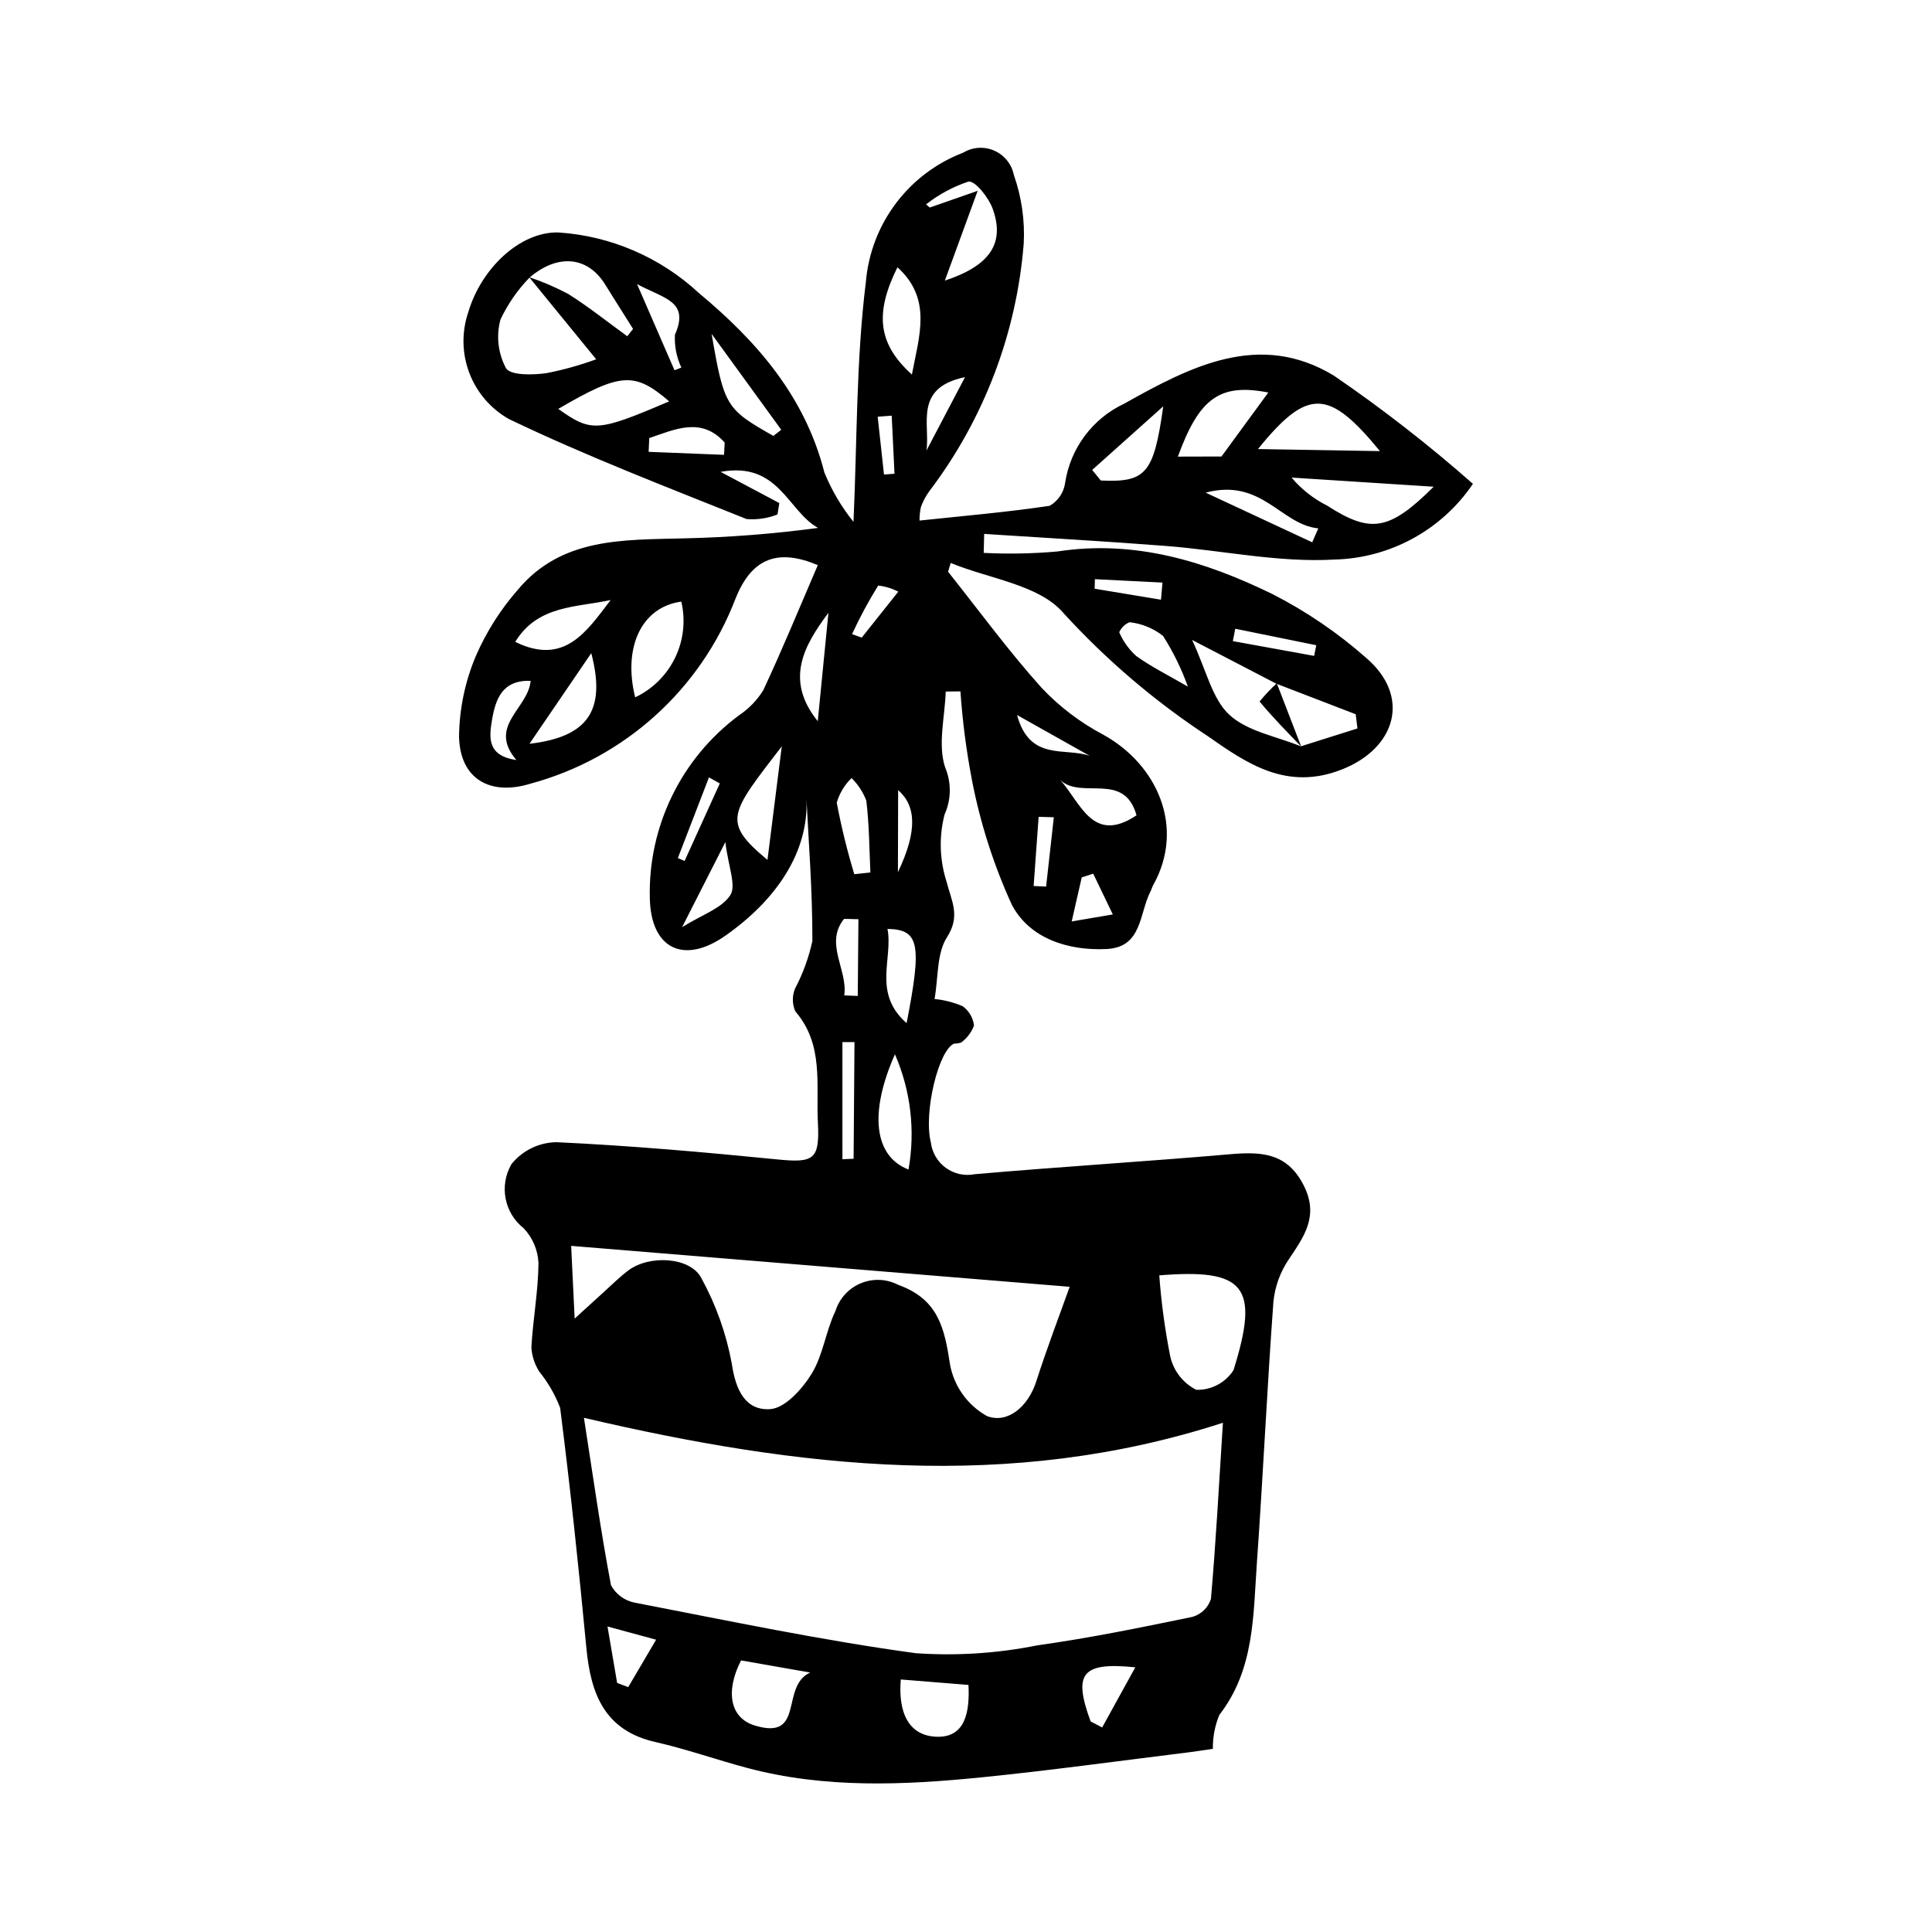 <?xml version="1.0" encoding="UTF-8"?>
<!-- The Best Svg Icon site in the world: iconSvg.co, Visit us! https://iconsvg.co -->
<svg fill="#000000" width="800px" height="800px" version="1.1" viewBox="144 144 512 512" xmlns="http://www.w3.org/2000/svg">
 <g>
  <path d="m357.73 355.81c0.555 14.066-7.981 26.66-21.469 36.137-11.027 7.75-19.703 3.504-20.047-9.723v0.004c-0.543-19.137 8.309-37.332 23.703-48.711 2.57-1.727 4.742-3.981 6.367-6.613 5.094-10.902 9.664-22.047 14.445-33.141-10.461-4.402-17.469-2.008-21.797 8.852h-0.004c-9.23 24.102-29.426 42.336-54.34 49.066-10.707 3.297-18.715-1.234-18.938-12.512v-0.004c0.09-7.356 1.613-14.629 4.492-21.402 2.766-6.34 6.492-12.219 11.051-17.422 11.57-13.934 27.977-13.234 43.977-13.668h-0.004c11.918-0.258 23.812-1.184 35.625-2.769-8.113-4.539-10.402-17.668-25.828-14.855 6.664 3.543 11.117 5.91 15.566 8.273l-0.48 3.016v-0.004c-2.602 1.031-5.406 1.449-8.195 1.223-21.137-8.484-42.457-16.656-62.965-26.496l-0.004 0.004c-4.836-2.731-8.562-7.074-10.527-12.273-1.965-5.195-2.043-10.918-0.223-16.168 3.422-11.5 13.676-21.254 23.812-21.02h0.004c13.902 0.906 27.066 6.582 37.273 16.066 15.348 12.766 28.145 27.414 33.266 47.613l0.004-0.004c1.922 4.691 4.516 9.078 7.691 13.023 0.973-21.59 0.691-42.766 3.281-63.586 0.641-7.559 3.402-14.781 7.965-20.84 4.562-6.062 10.742-10.711 17.828-13.418 2.496-1.508 5.57-1.707 8.242-0.531 2.668 1.176 4.602 3.574 5.176 6.434 2.055 5.836 2.945 12.016 2.621 18.195-1.898 23.832-10.594 46.625-25.055 65.668-0.918 1.273-1.656 2.668-2.191 4.144-0.258 1.176-0.383 2.379-0.367 3.586 11.738-1.242 23.172-2.215 34.5-3.914 2.227-1.285 3.734-3.531 4.086-6.078 1.391-9.172 7.266-17.043 15.664-20.988 17.594-9.867 35.824-19.348 55.535-7.445h-0.004c12.867 8.801 25.184 18.383 36.875 28.695-8.285 12.246-21.984 19.723-36.766 20.066-14.715 0.848-29.648-2.434-44.512-3.598-16.066-1.258-32.164-2.144-48.246-3.195l-0.125 5.031v-0.004c6.508 0.328 13.031 0.203 19.523-0.375 20.469-3.148 39.18 2.59 57.02 11.301 8.945 4.57 17.281 10.246 24.812 16.898 11.879 10.168 7.992 23.848-6.363 29.543-14.531 5.766-25.07-1.418-35.469-8.703v-0.004c-14.152-9.289-27.078-20.316-38.484-32.82-6.418-7.426-19.633-8.977-29.789-13.176l-0.691 2.328c8.188 10.285 15.961 20.938 24.73 30.699v0.004c4.731 5.027 10.258 9.238 16.359 12.465 14.34 7.894 21.828 24.555 13.27 39.887-0.305 0.547-0.461 1.176-0.746 1.73-2.961 5.766-2.152 14.723-11.543 15.199-10.301 0.523-20.492-2.824-25.16-11.703h-0.004c-4.852-10.621-8.418-21.781-10.617-33.25-1.469-7.707-2.473-15.496-3.016-23.324-1.297 0.016-2.598 0.031-3.894 0.047-0.227 6.762-2.156 14.09-0.152 20.109 1.684 4.004 1.629 8.527-0.16 12.488-1.508 5.859-1.324 12.027 0.531 17.789 1.285 5.137 3.785 9.016 0.102 14.746-2.734 4.254-2.262 10.57-3.285 16.348h-0.004c2.562 0.246 5.07 0.887 7.434 1.902 1.688 1.203 2.785 3.062 3.027 5.121-0.672 1.809-1.863 3.379-3.422 4.519-0.59 0.176-1.203 0.27-1.82 0.277-4.082 1.523-8.223 18.293-6.176 26.285h-0.004c0.352 2.68 1.797 5.098 3.992 6.672 2.195 1.578 4.945 2.18 7.598 1.656 22.434-1.965 44.926-3.324 67.359-5.269 8.297-0.719 15.379-0.637 19.863 8.266 4.066 8.07 0.113 13.477-4.004 19.617l0.004-0.004c-2.254 3.332-3.641 7.168-4.043 11.168-1.691 23.059-2.742 46.164-4.383 69.227-0.988 13.93-0.605 28.246-9.953 40.293l0.004 0.004c-1.18 2.844-1.762 5.898-1.715 8.973-2.062 0.301-4.184 0.656-6.32 0.918-18.266 2.246-36.5 4.781-54.809 6.625-20.848 2.098-41.742 3.008-62.312-2.484-8.133-2.172-16.105-4.992-24.305-6.859-13.562-3.09-17.133-12.844-18.289-25.004-2.016-21.215-4.258-42.418-6.945-63.555l0.004 0.004c-1.328-3.477-3.199-6.719-5.539-9.613-1.223-1.926-1.941-4.129-2.086-6.406 0.418-7.492 1.828-14.949 1.879-22.426-0.172-3.426-1.566-6.68-3.934-9.164-5.156-4.074-6.523-11.328-3.207-17.004 2.918-3.609 7.289-5.731 11.926-5.793 19.578 0.91 39.133 2.644 58.645 4.578 9.504 0.941 11.133 0.035 10.621-9.68-0.531-10.109 1.645-20.758-5.992-29.574h0.004c-0.836-1.914-0.863-4.086-0.074-6.016 2.098-3.981 3.644-8.227 4.598-12.621 0.035-13.531-1.051-27.062-1.559-37.574zm131-14.023c5.004-1.578 10.008-3.156 15.012-4.738l-0.469-3.766c-7.016-2.699-14.035-5.402-21.051-8.102-6.816-3.539-13.633-7.082-22.309-11.59 3.816 8.121 5.32 15.629 9.875 19.836 4.797 4.434 12.508 5.707 18.941 8.359zm-204.51-124.34c3.574 1.199 7.047 2.688 10.375 4.457 5.414 3.418 10.445 7.441 15.637 11.211l1.535-1.949c-2.481-3.945-4.981-7.883-7.441-11.84-4.617-7.422-12.566-8.129-19.992-1.762-3.168 3.254-5.773 7.016-7.707 11.125-1.164 4.32-0.645 8.926 1.461 12.879 1.258 1.988 7.195 1.824 10.84 1.305v-0.004c4.445-0.875 8.816-2.098 13.07-3.652-6.074-7.438-11.926-14.602-17.777-21.77zm183.87 303.6c-56.676 18.375-112.14 12.07-169.34-1.312 2.422 15.566 4.453 30.023 7.164 44.352 1.312 2.441 3.664 4.156 6.391 4.652 24.734 4.773 49.434 9.98 74.371 13.375 10.805 0.754 21.664 0.051 32.281-2.09 13.793-1.922 27.473-4.727 41.117-7.551 2.285-0.684 4.09-2.441 4.836-4.707 1.32-15.141 2.137-30.324 3.176-46.719zm-171.8-27.609c3.766-3.43 5.789-5.293 7.836-7.133 2.102-1.891 4.109-3.91 6.363-5.606 5.644-4.246 16.539-3.594 19.406 2.062v0.004c3.871 7.074 6.59 14.723 8.047 22.656 1.023 7.074 3.676 12.449 10.184 12.012 3.93-0.266 8.492-5.344 10.965-9.367 3.043-4.957 3.731-11.297 6.301-16.617l0.004-0.004c1.039-3.324 3.496-6.019 6.715-7.359 3.215-1.34 6.859-1.184 9.953 0.422 10.617 3.824 12.242 11.465 13.703 21.105 1.066 5.785 4.656 10.797 9.793 13.664 5.519 2.098 10.926-2.519 13.07-9.219 2.859-8.934 6.231-17.707 8.844-25.043-42.766-3.512-87.051-7.144-132.11-10.844zm154.91-11.723c0.523 7.312 1.508 14.582 2.934 21.773 0.867 3.828 3.398 7.066 6.902 8.832 3.965 0.105 7.695-1.863 9.848-5.195 7.027-22.406 3.039-27.059-20.199-25.094h0.004c-1.242 0.582-2.719 0.094-3.371-1.109-0.648-1.203-0.25-2.707 0.914-3.426s2.688-0.41 3.473 0.711c0.789 1.117 0.566 2.656-0.504 3.508zm72.738-208.73-37.66-2.422c2.602 3.082 5.797 5.606 9.398 7.418 11.484 7.367 16.379 6.848 28.262-4.996zm-46.562-9.98c11.75 0.199 21.664 0.363 32.324 0.543-13.539-16.488-19.105-16.855-32.324-0.543zm-136.99 321.02c-4.219 8.246-2.93 15.266 3.648 17.258 13.434 4.066 6.637-10.359 14.664-14.043-7.793-1.371-13.121-2.305-18.312-3.215zm127.32-319.05c4.574-6.25 8.379-11.453 12.406-16.953-12.82-2.508-18.297 1.441-23.961 16.984 4.18-0.012 8.094-0.023 11.555-0.031zm-143.15 38.461c-10.449 1.402-15.547 11.977-12.227 25.371v-0.004c4.633-2.195 8.371-5.906 10.594-10.523 2.227-4.617 2.801-9.855 1.633-14.844zm56.613 119.96c-6.922 15.602-5.492 27.062 3.594 30.535h0.004c1.836-10.312 0.586-20.934-3.598-30.535zm1.551 165.68c-0.75 8.809 2.106 15.031 9.688 15.184 7.394 0.148 8.605-6.555 8.25-13.734-5.953-0.484-11.652-0.945-17.938-1.449zm-61.375-338.71c-9.184-7.898-12.891-7.644-29.398 1.996 8.801 6.242 10.379 6.137 29.398-2zm29.832 91.418c-13.668 17.848-16.055 19.883-3.789 30.105zm43.219-123.42c12.227-4.031 15.895-10.078 12.68-19.035-1.062-2.961-4.66-7.496-6.43-7.207-4.062 1.355-7.859 3.398-11.227 6.039l0.977 0.84c3.91-1.363 7.82-2.731 12.699-4.434-3.293 9.008-5.625 15.387-8.699 23.793zm-12.562-3.535c-6.102 12.277-5.148 20.324 3.828 28.43 1.918-10.227 5.445-20.035-3.828-28.434zm-97.52 126.28c15.531-1.797 20.359-8.867 16.379-24.016-5.016 7.352-10.027 14.703-16.379 24.016zm21.523-38.098c-9.012 1.992-19.309 1.285-25.293 11.09 13.094 6.438 18.977-2.856 25.297-11.094zm127.6-34.473 2.285 2.801c11.934 0.543 14.047-1.746 16.551-19.656-7.066 6.328-12.949 11.59-18.832 16.855zm-63.039 107.14c1.422-0.16 2.848-0.316 4.269-0.473-0.309-6.367-0.309-12.773-1.094-19.082h-0.004c-0.867-2.227-2.195-4.25-3.891-5.934-1.855 1.797-3.211 4.051-3.93 6.535 1.211 6.398 2.762 12.723 4.648 18.953zm-9.684-40.555c0.941-9.574 1.887-19.152 2.828-28.727-6.578 8.801-11.605 17.828-2.828 28.727zm-11.762-75.605 2.09-1.621c-6.152-8.473-12.305-16.941-18.457-25.414 3.305 19.184 3.824 19.934 16.367 27.035zm35.309 155.63c4.121-21.078 3.328-24.816-5.066-24.977 1.512 7.926-4.035 16.98 5.066 24.973zm48.762 185.05 3.062 1.594 8.781-15.938c-14.371-1.473-16.449 1.75-11.844 14.34zm12.168-240.13c-3.266-11.75-14.516-4.051-20.199-9.344 5.394 5.965 8.562 17.125 20.199 9.344zm13.605-34.113c-1.684-4.711-3.891-9.215-6.578-13.434-2.559-2.016-5.633-3.273-8.875-3.629-1.219 0.5-2.199 1.453-2.734 2.66 1.031 2.406 2.574 4.562 4.527 6.312 4.051 2.902 8.578 5.141 13.66 8.09zm4.719-51.398c10.996 5.125 19.613 9.141 28.23 13.156l1.625-3.688c-9.934-0.957-14.957-13.43-29.855-9.469zm-145.64 303.98c-3.035-0.824-7.051-1.914-12.879-3.5l2.551 14.957 2.938 1.113c2.309-3.93 4.617-7.856 7.391-12.57zm-1.816-318.44-0.164 3.644 19.988 0.793 0.16-3.254c-6.113-6.859-13.09-3.535-19.984-1.184zm6.691-17.973 1.82-0.707c-1.281-2.715-1.867-5.707-1.707-8.703 3.945-8.941-2.856-9.535-10.043-13.434 3.969 9.133 6.949 15.988 9.934 22.844zm44.5 209.08 2.965-0.121c0.078-10.305 0.156-20.613 0.234-30.918l-3.199-0.004zm-42.484-61.504c5.34-3.324 10.492-4.965 12.77-8.469 1.645-2.535-0.527-7.551-1.309-14.066-4.305 8.457-7.133 14.023-11.461 22.535zm-40.133-65.277c-7.508-0.238-9.293 4.742-10.27 10.504-0.82 4.824-1.082 9.375 6.484 10.488-7.707-9.035 3.106-13.57 3.785-20.992zm83.105 83.363 3.578 0.152 0.176-20.34-3.801-0.094c-5.281 6.531 1.051 13.57 0.043 20.285zm60.273-19.598 10.898-1.852c-1.73-3.602-3.461-7.203-5.195-10.805l-3.039 0.984c-0.715 3.137-1.434 6.277-2.664 11.672zm-38.492-124.79c3.106-5.91 6.211-11.816 10.219-19.449-13.66 2.812-9.191 12.5-10.219 19.449zm-7.559 111.74c5.25-11.008 4.801-17.59 0.059-21.75zm89.395-64.516-0.641 3.281c7.184 1.305 14.367 2.609 21.547 3.914l0.562-2.824zm-19.684-7.695 0.398-4.539c-5.969-0.301-11.938-0.598-17.91-0.898l-0.066 2.527c5.863 0.969 11.723 1.941 17.578 2.91zm-38.137 30.562c3.34 12.406 12.82 8.496 19.281 10.836zm-43.727-21.441 2.559 0.93c3.066-3.856 6.133-7.707 9.691-12.18-1.66-0.863-3.465-1.41-5.324-1.621-2.574 4.141-4.887 8.441-6.926 12.871zm53.469 48.535-4.027-0.113-1.324 18.332 3.305 0.156zm-88.52-8.969-2.875-1.594c-2.746 7.125-5.492 14.25-8.242 21.375l1.789 0.766zm45.555-97.461c-1.238 0.094-2.477 0.188-3.715 0.285l1.672 15.32 2.785-0.215z"/>
  <path d="m482.36 325.07c2.16 5.602 4.32 11.203 6.481 16.805-3.754-3.926-7.59-7.789-11.039-11.969 1.406-1.715 2.93-3.332 4.559-4.836z"/>
 </g>
</svg>